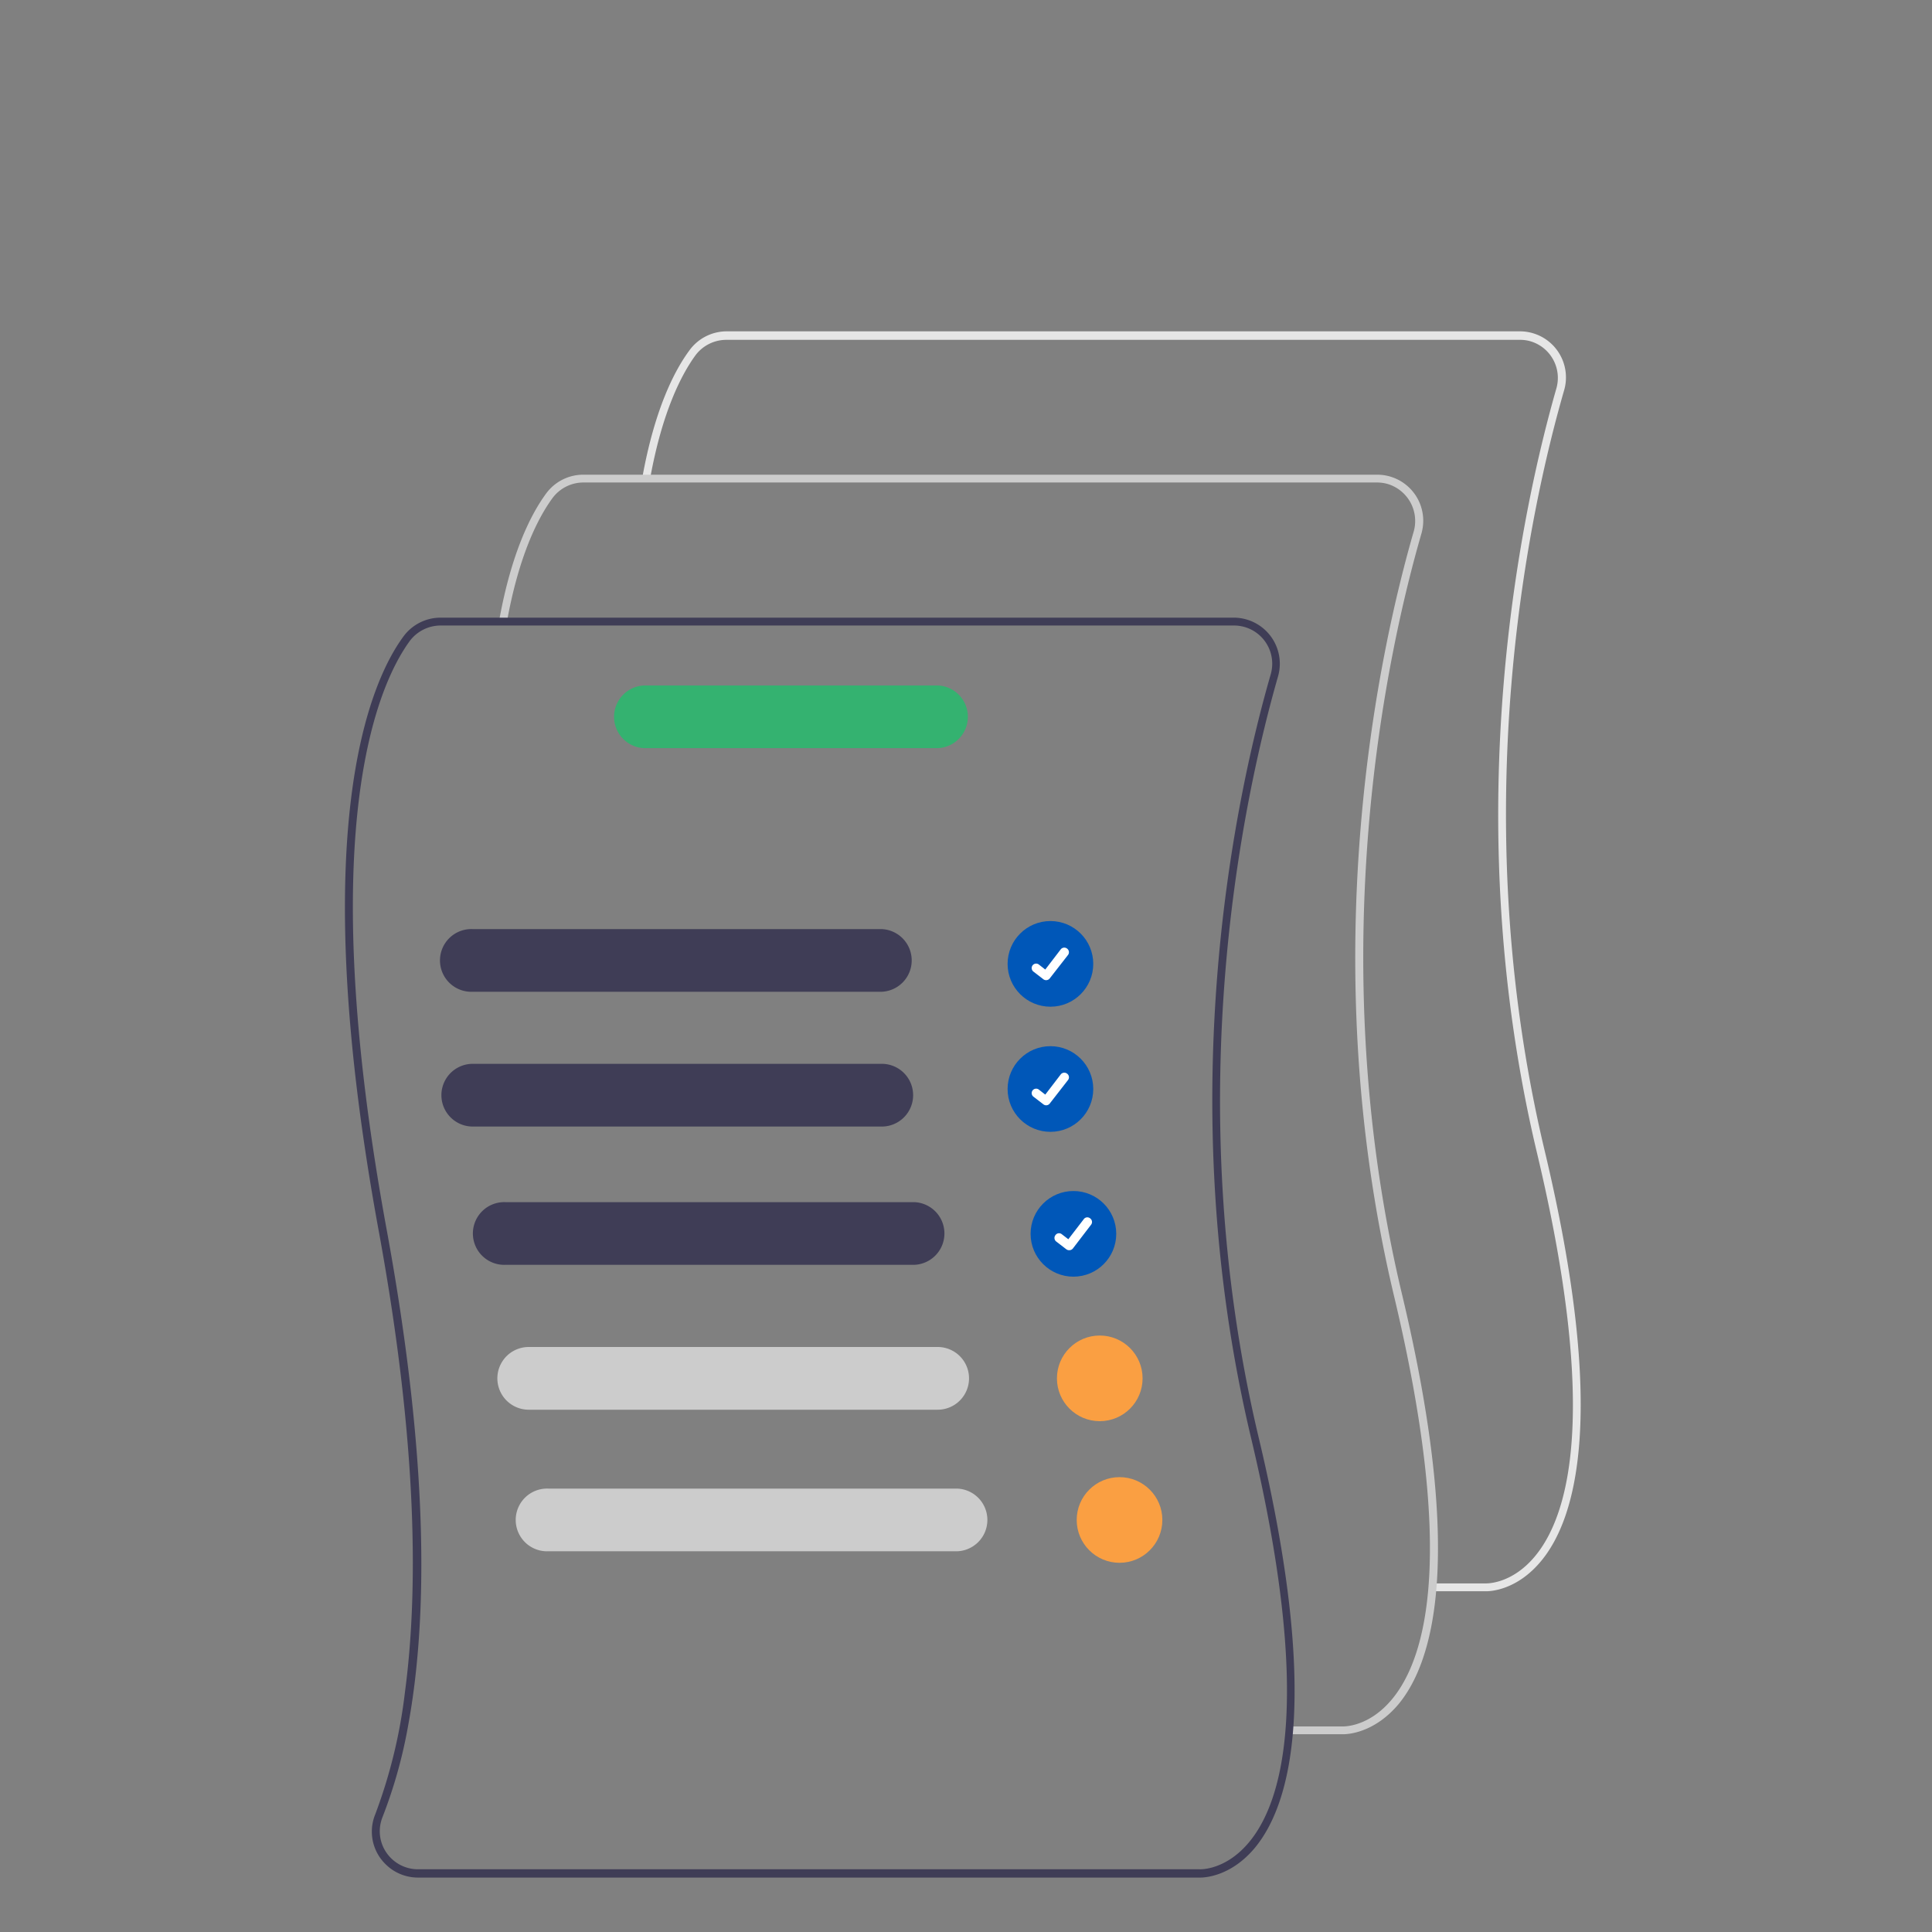 <svg xmlns="http://www.w3.org/2000/svg" viewBox="0 0 300 300"><rect x="0" y="0" width="300" height="300" fill="#808080" stroke="none"/><g id="Layer_10" data-name="Layer 10"><circle cx="163.11" cy="149.67" r="6.65" style="fill:#0057b8"/><path d="M162.45,152.2a.7.7,0,0,1-.42-.13h0l-1.56-1.2a.69.69,0,1,1,.84-1.1h0l1,.78,2.39-3.12a.7.7,0,0,1,1-.13h0v0a.7.7,0,0,1,.13,1L163,151.93A.7.7,0,0,1,162.45,152.2Z" style="fill:#fff"/><circle cx="163.11" cy="169.1" r="6.65" style="fill:#0057b8"/><path d="M162.45,171.63a.71.71,0,0,1-.42-.14h0l-1.56-1.2a.69.69,0,0,1,.84-1.1h0l1,.78,2.39-3.12a.7.7,0,0,1,1-.13h0v0a.69.69,0,0,1,.13,1L163,171.36A.7.7,0,0,1,162.45,171.63Z" style="fill:#fff"/><circle cx="166.68" cy="191.59" r="6.65" style="fill:#0057b8"/><path d="M166,194.13a.71.71,0,0,1-.42-.14h0l-1.56-1.2a.7.7,0,0,1-.13-1,.68.68,0,0,1,1-.13h0l1,.77,2.39-3.11a.68.68,0,0,1,1-.13h0v0a.69.69,0,0,1,.13,1l-2.81,3.67A.7.7,0,0,1,166,194.13Z" style="fill:#fff"/><path d="M230.78,247.09H222.4v-1.22h8.28c.19,0,4.1.12,7.71-4.26,5.37-6.51,9.78-22.65.29-62.51-12.76-53.59-2.12-100.94,3-118.81A5.93,5.93,0,0,0,237.67,53a5.72,5.72,0,0,0-1.65-.23H112.79A6,6,0,0,0,108,55.16c-2.19,3-5.19,8.8-7.07,19.26l-1.2-.21c1.92-10.69,5-16.65,7.29-19.76a7.16,7.16,0,0,1,5.79-3H236a7.15,7.15,0,0,1,7.16,7.14,7,7,0,0,1-.28,2c-5.14,17.78-15.73,64.88-3,118.19,9.62,40.42,5,56.9-.58,63.62C235.61,246.86,231.56,247.09,230.78,247.09Z" style="fill:#e6e6e6"/><path d="M208.57,269.29h-8.38v-1.21h8.29c.19,0,4.1.11,7.7-4.26,5.38-6.52,9.79-22.66.3-62.51-12.76-53.6-2.12-100.94,3.05-118.81a6,6,0,0,0-4.06-7.35,6.14,6.14,0,0,0-1.65-.23H90.58a6,6,0,0,0-4.81,2.45c-2.19,3-5.19,8.8-7.07,19.26l-1.2-.22c1.92-10.69,5-16.64,7.29-19.76a7.16,7.16,0,0,1,5.79-2.94H213.82A7.15,7.15,0,0,1,221,80.85a7.47,7.47,0,0,1-.28,2c-5.15,17.77-15.73,64.87-3,118.19,9.62,40.41,5,56.9-.58,63.61C213.4,269.07,209.35,269.29,208.57,269.29Z" style="fill:#ccc"/><path d="M195.45,223.23c-12.69-53.31-2.1-100.41,3-118.19a7.15,7.15,0,0,0-4.9-8.85,7,7,0,0,0-2-.28H68.37a7.15,7.15,0,0,0-5.78,3c-5,6.84-15.3,29.52-3.77,92.29,6.16,33.59,6.07,56.48,4.06,71.56a80.25,80.25,0,0,1-4.46,18.56l-.16.43a7,7,0,0,0-.52,2.59,7.07,7.07,0,0,0,2.32,5.31,6.73,6.73,0,0,0,1.62,1.13,7,7,0,0,0,1.55.57,7.26,7.26,0,0,0,1.67.2H186.37c.78,0,4.83-.22,8.51-4.65C200.45,280.13,205.08,263.65,195.45,223.23ZM194,286c-3.61,4.38-7.52,4.27-7.71,4.26H64.9A5.94,5.94,0,0,1,60,287.67a5.84,5.84,0,0,1-.83-4.82,5.73,5.73,0,0,1,.23-.7,75,75,0,0,0,4-14.34c2.89-15.73,3.42-40-3.36-76.88-11.44-62.3-1.32-84.64,3.56-91.36a6,6,0,0,1,4.8-2.44H191.61a5.93,5.93,0,0,1,5.94,5.93,6.07,6.07,0,0,1-.23,1.64c-5.17,17.87-15.81,65.22-3,118.81C203.76,263.37,199.35,279.51,194,286Z" style="fill:#3f3d56"/><path d="M136.91,154H73.41a4.87,4.87,0,1,1,0-9.73h63.51a4.87,4.87,0,0,1,0,9.73Z" style="fill:#3f3d56"/><path d="M136.91,174.93H73.41a4.87,4.87,0,0,1,0-9.74h63.51a4.87,4.87,0,0,1,0,9.74Z" style="fill:#3f3d56"/><path d="M142,196.4H78.52a4.87,4.87,0,1,1,0-9.73H142a4.87,4.87,0,0,1,0,9.73Z" style="fill:#3f3d56"/><path d="M145.6,218.9H82.1a4.87,4.87,0,0,1,0-9.74h63.5a4.87,4.87,0,0,1,0,9.74Z" style="fill:#ccc"/><path d="M145.63,116.17H100a4.87,4.87,0,0,1,0-9.73h45.64a4.87,4.87,0,0,1,0,9.73Z" style="fill:#34b270"/><circle cx="170.77" cy="214.03" r="6.65" style="fill:#fa9f42"/><path d="M148.67,240.88H85.17a4.87,4.87,0,1,1,0-9.73h63.5a4.87,4.87,0,0,1,0,9.73Z" style="fill:#ccc"/><circle cx="173.84" cy="236.02" r="6.65" style="fill:#fa9f42"/></g></svg>